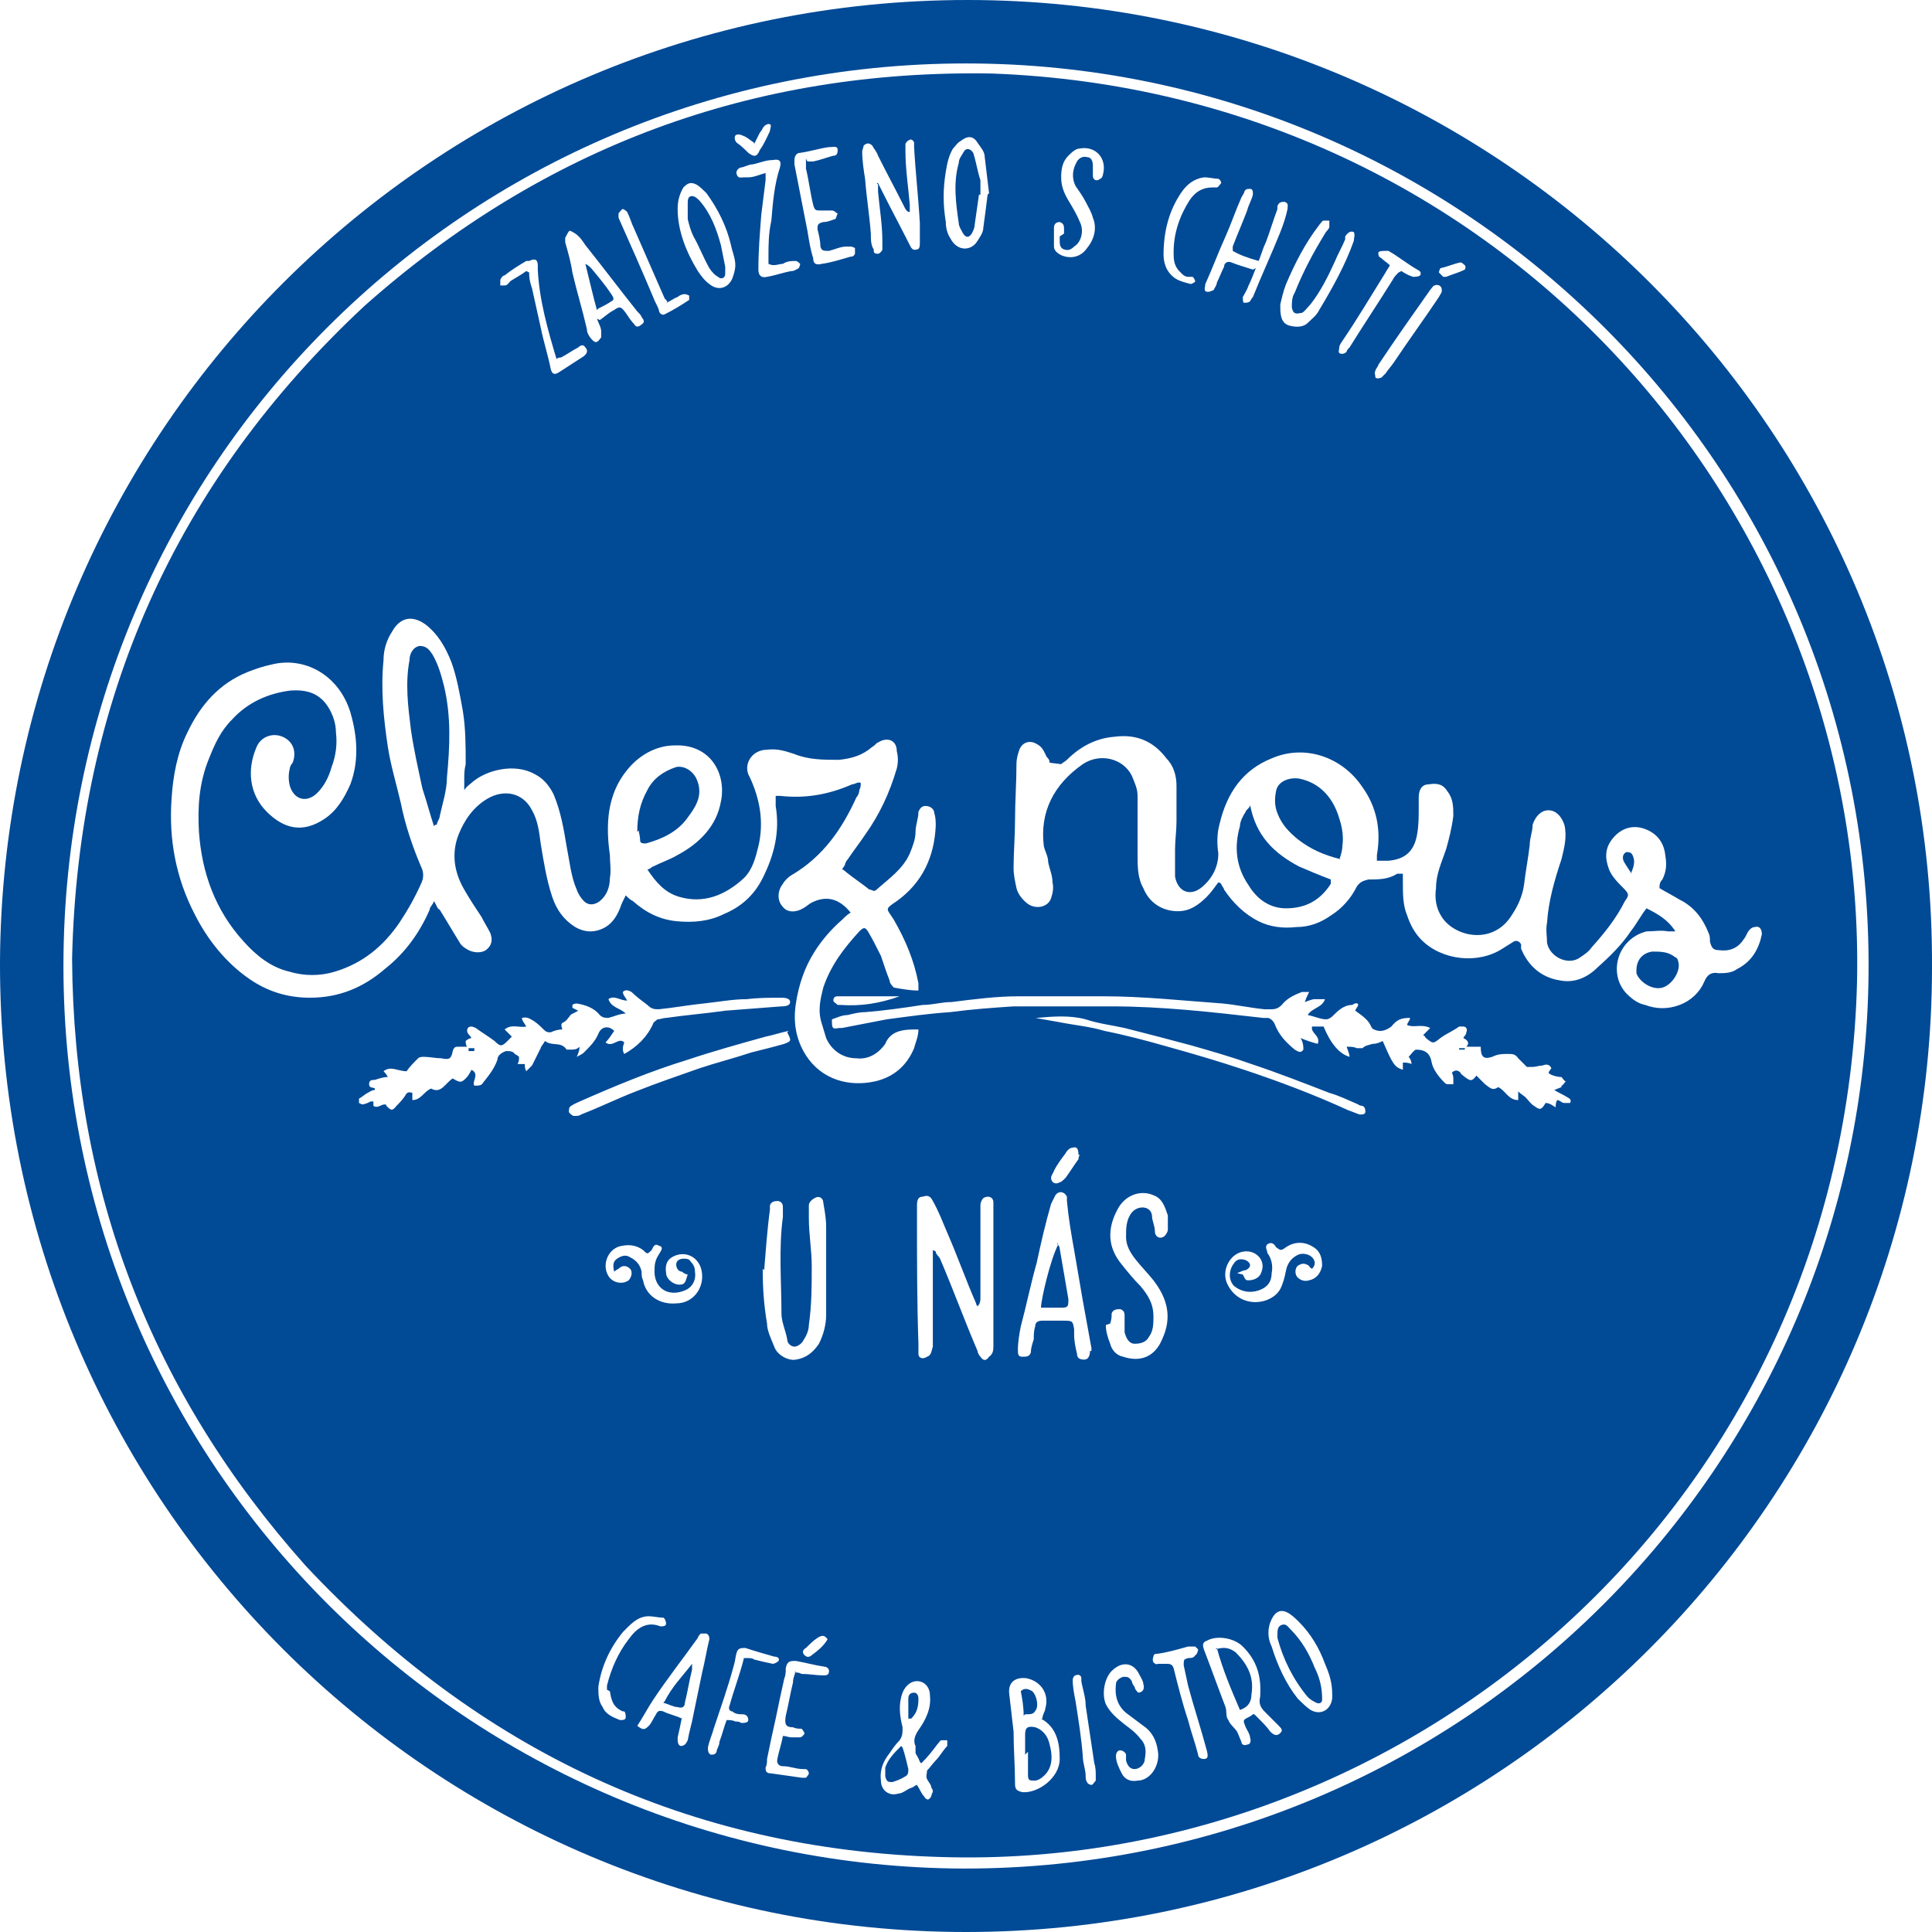 <?xml version="1.0" encoding="UTF-8"?>
<svg xmlns="http://www.w3.org/2000/svg" version="1.1" xmlns:serif="http://www.serif.com/" viewBox="0 0 134 134">
  <defs>
    <style>
      .cls-1 {
        fill: #004a96;
      }
    </style>
  </defs>
  <!-- Generator: Adobe Illustrator 28.6.0, SVG Export Plug-In . SVG Version: 1.2.0 Build 709)  -->
  <g>
    <g id="Vrstva_1">
      <g>
        <path class="cls-1" d="M134,67.1c0,36.8-29.9,66.9-67,66.9C30.1,134-.1,104.1,0,66.7.2,29.8,30.1,0,67.1,0c37,0,67.1,30.1,66.9,67.1ZM66.9,129.6c34.7,0,62.4-28,62.7-62.1.3-35-28-63.1-62.6-63.1-34.6,0-62.6,27.9-62.6,62.6,0,34.6,28,62.5,62.5,62.6Z"/>
        <path class="cls-1" d="M128.8,68.1c-.9,35.9-30.7,61.7-63.5,60.7-17.5-.5-32.1-7.4-44.1-20.2-10.7-12-16.1-26-16.2-42.1.4-17.9,7.2-33.1,20.3-45.3,12.4-11,26.9-16.4,43.5-16.1,35.4,1.3,60.7,30.6,60,63ZM58.6,60c0-.1.1-.3.2-.4.4-.6.8-1.1,1.2-1.7,1-1.4,1.7-2.9,2.2-4.6.1-.4.1-.8,0-1.2,0-.8-.7-1-1.3-.6-.1,0-.2.2-.4.3-.7.6-1.4.8-2.3.9-1.1,0-2.1,0-3.1-.4-.6-.2-1.2-.4-1.9-.3-1.1,0-1.7,1.1-1.2,1.9.7,1.5,1,3.1.6,4.8-.2.8-.4,1.6-1,2.2-1.3,1.2-2.8,1.8-4.5,1.3-1-.3-1.6-1-2.2-1.9.2,0,.3-.2.4-.2.6-.3,1.2-.5,1.7-.8,1.5-.8,2.7-2,3-3.7.4-1.9-.7-4-3.2-3.9-1.3,0-2.5.7-3.3,1.7-1.4,1.7-1.5,3.8-1.2,5.9,0,.5.1,1.1,0,1.6,0,.6-.2,1.2-.7,1.6-.4.3-.8.3-1.1,0-.2-.2-.4-.5-.5-.8-.4-.9-.5-2-.7-3-.2-1.2-.4-2.4-.9-3.6-.3-.6-.7-1.1-1.3-1.4-1.4-.8-3.4-.3-4.4.6-.1.1-.3.2-.5.5,0-.3,0-.5,0-.7,0-.4,0-.7.1-1.1,0-1.2,0-2.5-.2-3.7-.2-1.1-.4-2.3-.8-3.4-.4-1-.9-1.9-1.8-2.6-1-.7-1.8-.4-2.3.5-.4.6-.6,1.3-.6,2-.2,2,0,4,.3,6,.2,1.3.6,2.6.9,3.9.3,1.5.8,3,1.4,4.4.2.4.2.8,0,1.2-.4.9-.9,1.8-1.5,2.7-1.1,1.6-2.5,2.8-4.5,3.4-1,.3-2.1.3-3.1,0-1.3-.3-2.3-1.1-3.2-2.1-2-2.2-2.9-4.8-3.1-7.6-.1-1.7,0-3.4.7-5.1.4-1,.8-1.9,1.6-2.7,1.1-1.2,2.5-1.8,4-2,1.2-.1,2.1.2,2.7,1.2.3.5.5,1.1.5,1.7.1.8,0,1.6-.3,2.4-.2.7-.5,1.3-1,1.8-.7.7-1.6.5-1.9-.5-.1-.4-.1-.8,0-1.2,0-.1.1-.3.2-.4.3-.8,0-1.5-.7-1.8-.7-.3-1.5,0-1.8.7-.7,1.6-.5,3.3.7,4.5,1.2,1.2,2.5,1.5,4,.5.9-.6,1.4-1.5,1.8-2.4.6-1.6.5-3.3,0-5-.8-2.6-3.2-3.9-5.5-3.3-.5.1-1.1.3-1.6.5-2,.8-3.3,2.3-4.2,4.2-.7,1.4-1,3-1.1,4.6-.2,2.8.3,5.5,1.6,8,.9,1.8,2.2,3.4,3.8,4.5,1.3.9,2.7,1.3,4.2,1.3,2,0,3.7-.7,5.2-2,1.4-1.1,2.4-2.5,3.1-4.1,0-.2.2-.3.3-.6.2.3.2.5.4.6.5.8.9,1.5,1.4,2.3.1.2.4.4.6.5.4.2.9.2,1.2,0,.4-.3.5-.7.3-1.2-.2-.4-.4-.7-.6-1.1-.4-.6-.8-1.2-1.2-1.9-.7-1.2-.9-2.5-.4-3.8.4-1,1-1.9,2-2.5,1.2-.7,2.5-.4,3.1.8.4.7.5,1.5.6,2.3.2,1.2.4,2.5.8,3.7.3.9.8,1.6,1.6,2.1.7.4,1.4.4,2.1,0,.5-.3.8-.8,1-1.3.1-.3.2-.5.4-.9.2.2.3.3.5.4.9.8,1.9,1.3,3.1,1.4,1.1.1,2.2,0,3.2-.5,1.2-.5,2.1-1.3,2.7-2.5.8-1.6,1.2-3.2.9-5,0-.2,0-.5,0-.7.1,0,.2,0,.3,0,1.8.2,3.4-.1,5-.8.2,0,.4-.2.6-.1,0,.2,0,.3-.1.5,0,.2-.1.4-.2.5-1,2.2-2.3,4.1-4.5,5.4-.2.1-.5.4-.6.6-.4.5-.4,1.2,0,1.6.3.4.9.4,1.4.1.2-.1.4-.3.6-.4,1-.5,1.9-.3,2.7.7-.2.1-.4.3-.6.5-.7.6-1.4,1.4-1.9,2.2-.7,1.1-1.1,2.3-1.3,3.6-.2,1.3,0,2.5.7,3.6,1.1,1.7,3,2.2,4.8,1.8,1.3-.3,2.2-1.1,2.7-2.3.1-.4.3-.8.3-1.3-.9,0-1.9,0-2.3,1,0,0,0,0,0,0-.5.7-1.2,1.1-2,1-.9,0-1.7-.5-2.1-1.4-.1-.3-.2-.7-.3-1-.3-.9-.1-1.7.1-2.5.5-1.5,1.4-2.7,2.5-3.9.3-.3.4-.3.6,0,.3.5.6,1.1.9,1.7.2.6.4,1.2.6,1.7,0,.2.2.4.3.5.6.1,1.1.2,1.7.2,0-.2,0-.4,0-.5-.3-1.6-.9-3-1.7-4.4-.5-.8-.7-.7.2-1.3,1.8-1.3,2.6-3.1,2.7-5.2,0-.3,0-.6-.1-.9,0-.3-.3-.5-.6-.5-.3,0-.4.2-.5.4,0,.5-.2.9-.2,1.4,0,.5-.2,1-.4,1.5-.5,1.1-1.4,1.7-2.3,2.5-.2.2-.3,0-.5,0-.5-.4-1.1-.8-1.6-1.2,0,0-.2-.2-.3-.2ZM72.8,52.9c0-.2-.1-.3-.2-.4-.2-.4-.3-.7-.7-.9-.5-.3-1-.1-1.2.4-.1.3-.2.6-.2,1,0,1.3-.1,2.6-.1,3.9,0,1.1-.1,2.2-.1,3.3,0,.5.1.9.2,1.4.1.4.4.8.8,1.1.6.4,1.4.2,1.6-.4.1-.3.2-.7.1-1.1,0-.5-.2-.9-.3-1.4,0-.4-.2-.7-.3-1.1-.3-2.4.7-4.3,2.7-5.7,1.2-.8,2.8-.4,3.4.8.2.5.4.9.4,1.4,0,.8,0,1.6,0,2.4,0,.6,0,1.1,0,1.7,0,.8,0,1.6.4,2.3.4,1,1.3,1.6,2.4,1.6.8,0,1.4-.4,2-1,.3-.3.5-.6.8-1,0,0,.1,0,.2.1,0,.1.2.3.2.4.6.9,1.4,1.7,2.4,2.2.8.4,1.7.5,2.6.4.9,0,1.7-.3,2.4-.8.8-.5,1.4-1.2,1.8-2,.2-.3.4-.4.8-.5.7,0,1.4,0,2-.4,0,0,.2,0,.4,0,0,.2,0,.4,0,.6,0,.8,0,1.6.3,2.3.2.6.5,1.2,1,1.7,1.4,1.4,3.9,1.7,5.6.6.3-.2.5-.3.8-.5.2-.1.4,0,.5.2,0,0,0,.2,0,.3.5,1.2,1.4,2,2.7,2.2,1,.2,1.9-.2,2.6-.9.9-.8,1.7-1.6,2.3-2.5.4-.5.7-1.1,1.1-1.6.8.4,1.5.8,2,1.6-.2,0-.4,0-.5,0-.5-.1-1,0-1.5,0-2,.5-2.7,2.9-1.4,4.3.4.4.8.7,1.3.8.8.3,1.6.3,2.4,0,.8-.3,1.4-.9,1.7-1.6.2-.5.5-.7,1-.6.4,0,.9,0,1.3-.3,1-.5,1.5-1.4,1.7-2.4,0-.4-.2-.6-.5-.5-.2,0-.4.2-.5.4-.1.2-.2.4-.3.5-.4.6-1,.8-1.7.7-.4,0-.5-.2-.6-.6,0-.2,0-.4-.1-.6-.4-1-1-1.8-2-2.3-.5-.3-.9-.5-1.4-.8,0-.2,0-.4.2-.6.3-.6.3-1.1.2-1.7-.1-.9-.6-1.5-1.4-1.8-.8-.3-1.6-.1-2.2.6-.6.7-.6,1.4-.3,2.2.2.5.6.9,1,1.3.4.4.4.5.1.9-.6,1.2-1.4,2.2-2.3,3.2-.2.3-.5.5-.8.7-.8.6-2.1,0-2.3-1,0-.5-.1-.9,0-1.4.1-1.5.5-2.9,1-4.4.2-.8.4-1.6.2-2.4-.2-.6-.6-1-1.1-1-.5,0-.9.4-1.1,1,0,0,0,0,0,0,0,.5-.2.9-.2,1.4-.1.9-.3,1.9-.4,2.8-.1.7-.4,1.4-.8,2-1.3,2.2-4,1.6-4.9.2-.4-.6-.5-1.3-.4-2,0-1,.4-1.8.7-2.7.2-.7.4-1.5.5-2.3,0-.6,0-1.2-.4-1.7-.3-.5-.7-.6-1.3-.5-.5,0-.7.4-.7.9,0,.2,0,.5,0,.7,0,.6,0,1.2-.1,1.8-.2,1.3-.9,1.8-2,1.9-.3,0-.6,0-.8,0,0-.1,0-.2,0-.2,0,0,0-.2,0-.2.3-1.7,0-3.3-1-4.7-1.4-2.1-4-3-6.3-2-2,.8-3.1,2.4-3.6,4.5-.2.7-.2,1.4-.1,2.1,0,.9-.4,1.7-1.1,2.3-.8.7-1.7.4-1.9-.7,0-.6,0-1.3,0-1.9,0-.6.1-1.3.1-1.9,0-.8,0-1.7,0-2.5,0-.7-.2-1.4-.7-1.9-.9-1.2-2.1-1.7-3.6-1.5-1.3.1-2.4.7-3.3,1.6-.1.1-.3.2-.4.3ZM108.3,75.4c0,0,0,0,0-.1.1,0,.2-.2.3-.3-.1,0-.2-.2-.3-.3-.3,0-.6-.1-.8-.2,0,0,0,0-.1-.1,0,0,.1-.2.2-.3-.1-.3-.4-.3-.6-.2-.2,0-.5.1-.7.1-.1,0-.3,0-.4,0-.2-.2-.4-.4-.6-.6-.2-.3-.4-.3-.7-.3-.4,0-.7,0-1.1.2-.6.2-.8,0-.8-.7h-1c.3-.3,0-.5-.2-.6,0-.1.2-.2.2-.4.1-.2,0-.4-.2-.4,0,0-.2,0-.3,0-.4.3-.9.5-1.3.8-.5.4-.5.4-1,0,0,0-.1-.2-.2-.2.2-.2.3-.3.5-.5-.6-.3-1.1,0-1.6-.2,0-.2.2-.3.2-.5-.6,0-.9.1-1.3.6-.4.3-.8.4-1.2.2,0,0-.1,0-.2-.2-.2-.5-.7-.8-1.1-1.1,0-.1.2-.3.2-.4,0-.2-.3-.1-.4,0-.6,0-1,.4-1.4.8-.1.1-.3.2-.4.2-.4,0-.8-.2-1.3-.3.3-.5,1-.5,1.2-1.1-.3,0-.5,0-.7,0-.2,0-.4.1-.7.2.1-.3.2-.5.3-.7-.2,0-.4,0-.5,0-.5.2-1,.4-1.4.9-.2.2-.4.3-.7.3-.2,0-.3,0-.5,0-1-.1-1.9-.3-2.9-.4-2.8-.2-5.5-.5-8.3-.5-1.9,0-3.8,0-5.8,0-1.6,0-3.1.2-4.7.4-.7,0-1.3.2-2,.2-1.3.2-2.7.4-4,.5-.4,0-.8.1-1.2.2-.4,0-.8.2-1.1.3,0,.6,0,.7.5.6,0,0,.1,0,.2,0,1-.2,2.1-.4,3.1-.6,1.5-.2,2.9-.4,4.4-.5,1.5-.2,2.9-.3,4.4-.4,2.3,0,4.5,0,6.8,0,3.5,0,7,.4,10.5.8.1,0,.2,0,.3,0,.2,0,.4.2.5.4.3.8.8,1.3,1.4,1.8.2.1.4.3.6,0,0-.2,0-.5-.2-.8.5.2.8.3,1.2.4.2-.6-.5-.7-.4-1.2.3,0,.6,0,.8,0,.5,1.2,1.1,1.9,1.8,2.1,0-.2-.1-.4-.2-.7.3,0,.5,0,.7.1.1,0,.3,0,.4,0,.2-.2.4-.2.7-.3.3,0,.5-.1.7-.2.7,1.6.8,1.8,1.4,2,0-.2,0-.3,0-.5.2,0,.4,0,.6.1,0-.2-.1-.4-.2-.5.2-.2.3-.4.5-.5.7,0,1,.3,1.1.9.1.5.5,1,.9,1.4,0,0,.1.1.2.1.1,0,.3,0,.4,0,0,0,0-.2,0-.3,0-.2,0-.3-.1-.5.2-.2.4-.2.6,0,0,.1.2.2.3.3.4.3.5.3.8-.1.2.2.4.4.6.6.3.2.5.5.9.2.5.2.7.9,1.4.9,0-.2,0-.3,0-.6.2.2.4.3.5.4.2.2.4.5.6.6.4.3.5.3.8-.2,0,0,0,0,0,0,.3,0,.5.2.7.3,0-.2,0-.3.1-.5.2,0,.3.2.5.2.1,0,.3,0,.4,0,.1-.2,0-.3-.2-.4-.3-.2-.6-.3-.9-.5ZM36.4,74.4c.2-.2.4-.4.5-.5.2-.4.4-.8.6-1.2,0-.1.2-.3.3-.5.5.4,1.1,0,1.5.6,0,0,.2,0,.3,0,.2,0,.4,0,.6-.2,0,.2-.1.5-.2.7,0,0,0,0,0,0,.2-.1.4-.2.5-.3.4-.4.8-.8,1-1.3.2-.5.7-.6,1.1-.2-.2.3-.4.6-.6.8.5.4.9-.4,1.3,0q-.2.5,0,.8c.9-.5,1.6-1.2,2-2.1,0-.1.2-.2.3-.3.2,0,.4-.1.6-.1,1.4-.2,2.7-.3,4.1-.5,1.3-.1,2.6-.2,3.9-.3.4,0,.6-.1.6-.3,0-.2-.2-.3-.6-.3-.8,0-1.6,0-2.4.1-1,0-2,.2-3,.3-1,.1-2.1.3-3.1.4-.3,0-.5,0-.8-.3-.4-.3-.8-.6-1.1-.9-.2-.1-.4-.2-.6,0,0,.2.2.4.3.6-.5,0-.9-.4-1.3-.1.2.6.8.6,1.2,1-.4,0-.8.2-1.2.3-.2,0-.4,0-.6-.2-.4-.5-1-.7-1.6-.8,0,0-.2,0-.3.1v.2c0,0,.2.1.4.2-.3.2-.5.2-.6.4-.1.1-.2.3-.4.4-.3.1-.1.4-.1.5-.3,0-.6.1-.8.2-.2,0-.3,0-.5-.2-.2-.2-.4-.4-.7-.6-.2-.1-.4-.3-.8-.2,0,.2.2.4.3.6-.5.1-1-.2-1.5.2.2.2.3.3.5.5,0,0-.2.2-.3.3-.4.4-.5.4-.9,0-.4-.3-.9-.6-1.3-.9,0,0-.2-.1-.3-.1-.2,0-.3.1-.3.3,0,.2.2.3.3.5-.1,0-.3.1-.4.2,0,.1,0,.3.1.4-.2,0-.4,0-.6,0-.2,0-.3,0-.4.3-.1.6-.3.6-.8.5-.4,0-.8-.1-1.2-.1-.1,0-.3,0-.4.1-.3.3-.6.6-.8.9-.6,0-1.1-.4-1.6,0,.1.1.2.2.3.4-.3,0-.6.1-.9.2-.2,0-.4,0-.4.3,0,.3.3.2.4.3,0,0,0,0,0,.1-.2,0-.3.1-.5.2-.2.1-.4.3-.6.4,0,0,0,.2,0,.3,0,0,.2.1.2.1.2,0,.4-.1.6-.2,0,0,.1,0,.2,0,0,.1,0,.2,0,.3.3.2.5-.1.8-.1,0,0,.1,0,.1.1.3.3.4.4.7,0,.2-.2.4-.4.6-.7.1-.2.2-.3.5-.2,0,.2,0,.3,0,.5.6,0,.8-.6,1.3-.8.7.4,1-.4,1.5-.7.5.3.6.3.9,0,.2-.2.3-.4.4-.6.6.3,0,.8.2,1.1.3,0,.5,0,.6-.2.4-.5.8-1,1-1.6,0-.3.3-.5.6-.6.2,0,.5,0,.6.2,0,0,.2.1.3.2,0,.2,0,.3-.1.5h.5c0,.2,0,.3.1.5ZM64.9,86.8s0,0,0,0c0,.2.2.3.3.5.9,2.1,1.7,4.3,2.6,6.4,0,.1.1.3.2.4.2.3.4.3.6,0,.3-.2.3-.5.3-.8,0-3.1,0-6.3,0-9.4,0-.2,0-.3,0-.5,0-.4-.4-.5-.7-.3-.1.1-.2.3-.2.5,0,.2,0,.5,0,.7,0,1.9,0,3.8,0,5.7,0,.2,0,.4-.2.6,0,0-.1-.1-.1-.2-.7-1.6-1.3-3.3-2-4.9-.3-.7-.6-1.5-1-2.2-.2-.4-.4-.4-.7-.3-.3,0-.4.2-.4.6,0,.3,0,.7,0,1,0,2.9,0,5.7.1,8.6,0,.2,0,.5,0,.7,0,.3.3.4.6.2.3-.1.3-.4.4-.7,0-.6,0-1.1,0-1.7,0-1.7,0-3.3,0-5ZM75.7,93.7s0-.1,0-.2c-.2-1.1-.4-2.2-.6-3.3-.2-1.2-.4-2.3-.6-3.5-.2-1.1-.4-2.3-.5-3.4,0,0,0-.2,0-.3-.2-.4-.6-.4-.8-.1-.1.2-.2.4-.3.6-.4,1.4-.7,2.7-1,4.1-.4,1.4-.7,2.9-1.1,4.4-.1.5-.2,1.1-.2,1.6,0,.3,0,.5.3.5.3,0,.5,0,.6-.3,0-.3.1-.6.2-.9,0-.3,0-.6.1-.9,0-.3.2-.4.5-.4.5,0,.9,0,1.4,0,.7,0,.7,0,.8.6,0,.1,0,.3,0,.4,0,.4.1.9.2,1.3,0,.3.2.4.5.4.3,0,.4-.3.4-.6ZM52.9,88c0,1.5.1,2.6.3,3.8,0,.5.3,1.1.5,1.6.2.6,1,1,1.5.9.7-.1,1.2-.5,1.6-1.1.3-.6.5-1.3.5-2,0-2,0-4,0-6.1,0-.6-.1-1.1-.2-1.7,0-.3-.3-.5-.6-.3-.2.1-.4.3-.4.5,0,.3,0,.6,0,.9,0,1.1.2,2.2.2,3.3,0,1.4,0,2.7-.2,4.1,0,.4-.2.8-.4,1.1-.1.2-.4.4-.6.4-.2,0-.5-.2-.5-.5-.1-.6-.4-1.2-.4-1.8,0-2.2-.2-4.5.1-6.7,0-.2,0-.4,0-.6,0-.2,0-.4-.3-.5-.2,0-.5,0-.6.3,0,0,0,.2,0,.3-.2,1.5-.3,3-.4,4.2ZM76.7,91.9c0,.4.1.8.3,1.3.1.4.4.8.9.9,1.2.4,2.2,0,2.7-1.2.7-1.5.4-2.8-.6-4.1-.4-.5-.8-.9-1.2-1.4-.4-.5-.7-1-.7-1.6,0-.6,0-1.2.4-1.7.4-.5,1.3-.5,1.4.2,0,.4.2.7.2,1.1,0,.4.4.6.7.3.1-.1.2-.3.2-.4,0-.3,0-.7,0-1-.2-.6-.4-1.2-1-1.4-.9-.4-2,0-2.5,1-.7,1.3-.7,2.6.3,3.8.4.5.8,1,1.3,1.5.5.6.9,1.2.9,2.1,0,.5,0,1-.3,1.4-.2.4-.6.5-1,.5-.4,0-.6-.4-.7-.8,0-.4,0-.7,0-1.1,0-.2,0-.4-.3-.5-.2,0-.5,0-.6.3,0,.2,0,.4-.1.7ZM71.8,70.6s0,0,0,0c.6.1,1.1.2,1.7.3,1,.2,2.1.3,3.1.6,1.5.3,3,.7,4.4,1.1,1.8.5,3.5,1,5.3,1.6,2.4.8,4.8,1.7,7.2,2.8.3.1.5.2.8.3.2,0,.4,0,.4-.2,0-.1,0-.3-.2-.4,0,0-.2,0-.3-.1-.7-.3-1.3-.6-2-.8-1.8-.7-3.6-1.4-5.4-2-1.4-.5-2.8-.9-4.2-1.3-1.5-.4-3-.8-4.6-1.2-.9-.2-1.8-.3-2.7-.6-1.1-.3-2.3-.2-3.4-.1-.1,0-.2,0-.3,0ZM60.8,12.7h.1c.1.2.2.4.3.6.6,1.2,1.3,2.5,1.9,3.7.1.2.2.4.5.3.2,0,.2-.3.2-.5,0-.4,0-.8,0-1.3-.1-1.8-.3-3.5-.4-5.3,0-.1,0-.3,0-.3,0-.1-.2-.3-.3-.2-.1,0-.3.2-.3.3,0,.2,0,.3,0,.5,0,1.2.2,2.5.3,3.7,0,.2,0,.3,0,.5-.2,0-.2-.1-.3-.2-.6-1.2-1.3-2.5-1.9-3.7-.1-.3-.3-.5-.4-.7-.2-.2-.4-.2-.6,0,0,.1-.1.3-.1.4,0,.6.1,1.3.2,1.9.1,1.3.3,2.5.4,3.8,0,.4,0,.8.2,1.1,0,.2,0,.3.3.3.1,0,.3-.2.3-.3,0-.2,0-.4,0-.6,0-1.1-.2-2.3-.3-3.4,0-.2,0-.4,0-.5ZM63.8,122.2c-.1-.3-.2-.4-.3-.6,0-.2,0-.4,0-.5-.2-.4,0-.8.2-1.1.5-.7.9-1.5.8-2.4,0-.6-.4-1-.9-1-.4,0-.8.3-1,.8-.3.8-.2,1.6,0,2.4,0,.4,0,.6-.2.9-.3.3-.5.6-.7.9-.4.5-.7,1.1-.6,1.9,0,.7.6,1.1,1.2.9.3,0,.6-.3.9-.4.1,0,.3-.2.4-.2.2.3.3.6.5.8.1.2.3.3.4.1.1,0,.1-.3.2-.4,0-.1,0-.2-.1-.3,0-.2-.2-.4-.3-.6-.1-.2,0-.4,0-.6.2-.2.4-.5.6-.7.3-.3.5-.7.8-1,0,0,0-.3,0-.4,0,0-.3,0-.4,0-.1,0-.2.2-.3.3-.3.4-.6.8-1.1,1.3ZM72.3,119.2c0-.3.2-.5.2-.7.3-1-.3-1.9-1.3-2.1-.8-.1-1.3.3-1.2,1.1.1.9.2,1.7.3,2.6,0,1.2.1,2.4.1,3.6,0,.4.1.5.5.6,1.1.1,2.6-1,2.6-2.3,0-1.1-.2-2.2-1.3-2.8ZM87,118.9c.1.1.2.2.3.3.3.3.6.6.8.9.3.3.5.3.7.1.2-.2.1-.3-.2-.6-.3-.3-.6-.6-.9-.9-.3-.3-.4-.6-.3-1,.1-1.4-.2-2.5-1.2-3.5-.6-.6-1.8-.8-2.5-.4-.3.1-.3.3-.2.6.5,1.3,1,2.7,1.5,4,.1.3,0,.7.2.9.1.3.4.5.6.8.1.2.2.5.3.7,0,.2.2.3.4.2.2,0,.3-.2.2-.5,0-.2-.2-.5-.3-.7-.2-.5-.2-.5.2-.7,0,0,.2-.1.3-.2ZM87.1,18.6c-.2.5-.3.8-.5,1.2-.1.3-.3.6-.4.8,0,.2,0,.4.1.4.1,0,.3,0,.4-.1,0,0,.1-.2.2-.3.6-1.5,1.3-3,1.9-4.5.2-.5.4-1.1.5-1.6,0-.2.1-.4-.2-.5-.2,0-.4,0-.5.3,0,0,0,.1,0,.2-.3.8-.5,1.5-.8,2.3-.2.4-.3.8-.5,1.3-.7-.2-1.3-.4-1.8-.7,0-.1,0-.2,0-.3.3-.8.7-1.7,1-2.5.1-.4.3-.7.4-1.1,0-.2,0-.4-.2-.4-.2,0-.3,0-.4.2,0,.1-.1.2-.2.4-.4.9-.7,1.8-1.1,2.7-.5,1.1-.9,2.2-1.4,3.3,0,.2-.1.3,0,.5.2.1.4,0,.6-.1,0-.1.2-.3.2-.5.2-.4.3-.7.5-1.1,0-.3.3-.4.5-.3.5.2.9.3,1.5.5ZM54.7,71.5c-.5.1-1.1.3-1.6.4-1.8.5-3.6,1-5.4,1.6-2.6.8-5,1.8-7.5,2.9-.2.1-.5.2-.7.4,0,0-.1.3,0,.4,0,0,.2.2.3.2.2,0,.4,0,.5-.1,1.3-.5,2.5-1.1,3.8-1.6,1.5-.6,3-1.1,4.4-1.6,1.2-.4,2.4-.7,3.6-1.1.8-.2,1.6-.4,2.3-.6.5-.2.5-.2.2-.8ZM41.6,22.2c.3-.2.6-.5,1-.7.4-.3.5-.2.8.2.2.3.4.6.6.8.1.2.3.2.5,0,.2-.1.2-.3,0-.5,0-.1-.2-.3-.3-.4-1.2-1.5-2.4-3.1-3.6-4.6-.2-.3-.4-.6-.7-.8,0,0-.3-.2-.4-.2-.1.1-.2.3-.3.5,0,0,0,.2,0,.3.2.7.4,1.4.5,2.1.3,1.3.7,2.6,1,3.9,0,.3.2.6.4.8,0,0,.2.2.3.1.1,0,.2-.2.3-.3,0-.1,0-.3,0-.4,0-.3-.2-.6-.3-.9ZM47.3,119.1c-.1.5-.2,1-.3,1.4,0,.3,0,.5.2.6.3,0,.4-.2.5-.4.1-.6.3-1.2.4-1.8.2-1,.4-1.9.6-2.9.2-.8.3-1.5.5-2.3,0-.1,0-.3-.2-.4-.1,0-.3,0-.4,0,0,0-.2.2-.2.3-1,1.4-2.1,2.8-3.1,4.3-.4.6-.7,1.2-1.1,1.8.4.3.5.3.8,0,.2-.2.3-.5.5-.8.1-.2.2-.3.5-.2.4.2.9.3,1.3.5ZM88.8,21.4c0,.7.2,1.1.7,1.2.4.1.9.1,1.2-.2.3-.3.6-.5.8-.9.9-1.5,1.8-3.1,2.4-4.8,0-.2.1-.4,0-.6-.2-.1-.4,0-.6.3,0,0,0,.1,0,.2-.2.5-.5,1-.7,1.5-.5,1.1-1,2.1-1.7,3-.2.2-.4.5-.6.6-.1,0-.4.1-.5,0-.1,0-.2-.3-.2-.4,0-.3,0-.7.2-1,.6-1.5,1.3-2.8,2.1-4.1.1-.2.3-.3.3-.5,0-.1,0-.3,0-.4,0,0-.3,0-.4,0-.1,0-.2.2-.3.3-1,1.3-1.7,2.7-2.3,4.1-.2.5-.3,1-.4,1.4ZM86.2,88.4c.2.4.2.4.4.4.4,0,.8-.2.9-.6.3-.8-.4-1.5-1.2-1.4-1,.1-1.7,1.4-1.1,2.4.9,1.6,3,1.3,3.6.2.2-.4.3-.8.4-1.3.1-.5.4-.9.9-1.1.3-.1.7,0,.9.2.2.2.3.5,0,.8,0,0-.2-.1-.2-.2-.3-.2-.5-.2-.8,0-.2.2-.2.6,0,.8.2.2.5.3.8.2.5-.1.8-.5.9-1,0-.5-.1-1-.6-1.3-.6-.4-1.3-.4-1.9,0-.4.3-.4.2-.7,0-.1-.2-.3-.4-.6-.2-.2.2,0,.4,0,.6.3.4.4.9.3,1.4,0,.6-.3,1-.9,1.2-.6.2-1.2.1-1.7-.3-.4-.4-.4-1.1,0-1.6.2-.3.5-.3.8-.2.4.2.4.5,0,.7-.2,0-.3.1-.6.2ZM47.7,88.4c-.1,0-.3-.1-.4-.2-.2,0-.4-.2-.4-.5,0-.3.3-.4.5-.4.2,0,.4,0,.5.2.2.2.3.4.3.7.1.6-.2,1.1-.7,1.3-1.2.5-2.2-.2-2.1-1.5,0-.4.1-.7.3-1,.1-.2.4-.5,0-.6-.3-.2-.4.1-.5.3-.3.3-.3.3-.6,0-.4-.3-.9-.4-1.4-.3-1,.1-1.5,1.3-1,2.1.3.5,1,.6,1.4.3.2-.2.3-.6.1-.8-.2-.2-.5-.3-.8,0,0,0-.2.1-.3.2-.1-.4-.1-.7.2-.9.3-.2.6-.3.9-.1.4.2.7.5.8,1,0,.2,0,.4.1.6.2,1.1,1.2,1.7,2.3,1.6,1.3,0,2.1-1.3,1.7-2.5-.3-.8-1.1-1.1-1.8-.8-.5.2-.7.6-.6,1.2,0,.4.5.8.9.8.2,0,.4,0,.5-.4ZM68.6,13.4c-.1-.8-.2-1.7-.3-2.5,0-.4-.3-.7-.5-1-.3-.5-.7-.5-1.2-.1-.2.1-.3.3-.5.5-.3.5-.4,1-.5,1.6-.2,1.2-.2,2.3,0,3.5,0,.4.1.8.3,1.1.5,1,1.5.9,1.9.2.2-.3.4-.6.4-.9.1-.7.2-1.5.3-2.3ZM51,18.4c0-.5-.2-.9-.3-1.4-.3-1.3-.9-2.5-1.7-3.6-.2-.2-.5-.5-.7-.6-.4-.2-.6-.1-.9.2-.3.5-.4,1-.4,1.5,0,1.5.6,3,1.4,4.3.2.3.5.7.8.9.6.5,1.3.3,1.6-.4.1-.3.2-.6.2-.9ZM92.4,117.5c0-.8-.2-1.4-.5-2.1-.4-1.1-1-2.1-1.8-2.9-.2-.2-.4-.4-.7-.6-.5-.3-.9-.2-1.2.4-.3.6-.3,1.3,0,1.9.4,1.3,1,2.6,1.8,3.6.3.3.6.6.9.8.7.4,1.4,0,1.5-.8,0-.2,0-.4,0-.5ZM73.8,16.2c0-.2,0-.2,0-.3,0-.2,0-.4-.3-.5-.2,0-.4.1-.4.4,0,.4,0,.8,0,1.3,0,.3.3.5.5.6.7.3,1.4.1,1.8-.5.5-.6.7-1.4.4-2.1-.1-.4-.3-.7-.5-1.1-.2-.4-.5-.8-.7-1.1-.3-.6-.2-1.2.1-1.7.1-.2.4-.4.7-.3.3,0,.4.3.4.6,0,.2,0,.5,0,.7,0,.3.3.4.5.2.1,0,.2-.2.2-.3.3-1.1-.5-2-1.6-1.8-.3,0-.6.3-.8.5-.4.4-.5.9-.5,1.5,0,.6.2,1.1.5,1.6.3.5.6,1,.8,1.5.3.6.1,1.4-.4,1.7-.2.2-.4.3-.7.2-.3-.1-.3-.4-.3-.6,0-.1,0-.2,0-.3ZM78.9,117.4c.4,0,.5-.3.4-.6,0-.2-.2-.5-.3-.7-.4-.8-1.2-.9-1.9-.2-.5.5-.7,1.6-.4,2.3.3.6.8,1,1.3,1.4.4.3.8.6,1.1,1,.4.4.4.9.3,1.4,0,.4-.4.7-.7.7-.3,0-.5-.2-.6-.6,0-.1,0-.3,0-.4,0-.1-.2-.3-.4-.3-.2,0-.3.2-.3.4,0,.4.2.8.4,1.2.2.4.6.6,1.1.5.9,0,1.6-1.1,1.4-2.1-.1-.7-.4-1.3-1-1.7-.4-.3-.8-.6-1.2-.9-.6-.5-.8-1.2-.7-2,0-.2.2-.4.5-.5.3,0,.4,0,.6.3,0,.1.1.3.2.4,0,.2.2.3.3.5ZM56,11.2c.2,0,.3,0,.4,0,.5-.1,1-.3,1.4-.4.2,0,.3-.1.3-.4,0-.3-.3-.2-.5-.2,0,0,0,0-.1,0-.7.1-1.3.3-2,.4-.3,0-.4.3-.4.5,0,0,0,.2,0,.3.3,1.5.6,3.1.9,4.6.1.6.2,1.3.4,1.9,0,.4.2.5.6.4.7-.1,1.3-.3,2-.5.1,0,.2,0,.3-.2,0-.1,0-.3,0-.4,0,0-.2-.1-.3-.1-.1,0-.2,0-.3,0-.4,0-.8.2-1.2.3-.4,0-.5,0-.6-.3,0-.4-.1-.8-.2-1.2,0-.3,0-.4.4-.5.3,0,.5-.1.8-.2.1,0,.1-.2.2-.4-.1,0-.2-.2-.4-.2-.3,0-.5,0-.8,0-.3,0-.4,0-.5-.4-.2-.8-.3-1.7-.5-2.5,0-.2,0-.4,0-.7ZM55.1,116c.2,0,.3,0,.5.1.5,0,1,.1,1.5.1.2,0,.4,0,.4-.3,0-.2-.2-.3-.3-.3-.7-.1-1.4-.3-2-.4-.4,0-.6,0-.7.5,0,.2,0,.5-.1.7-.2.9-.4,1.8-.6,2.8-.2.9-.4,1.8-.6,2.8,0,.2,0,.4-.1.6,0,.2,0,.4.4.4.7.1,1.4.2,2.1.3.1,0,.2,0,.3,0,0,0,.2-.2.2-.3,0,0,0-.2-.2-.3,0,0-.1,0-.2,0-.5,0-.9-.2-1.4-.2-.2,0-.4-.1-.4-.4.1-.6.3-1.1.4-1.7.2,0,.4.1.6.1.2,0,.4,0,.6,0,.1,0,.3-.2.3-.3,0,0-.1-.2-.2-.3-.2,0-.4,0-.6-.1-.5,0-.6-.2-.5-.8.2-.8.3-1.5.5-2.3,0-.3.1-.5.2-.8ZM36.7,18.9c0,.5.1.8.2,1.1.2.9.4,1.8.6,2.7.2,1,.5,1.9.7,2.9.1.4.3.4.6.2.6-.4,1.1-.7,1.7-1.1,0,0,0,0,.1-.1.1-.1.2-.3,0-.5-.1-.2-.3-.2-.5,0-.4.2-.8.5-1.2.7-.1,0-.2,0-.3.1,0,0,0,0,0,0-.6-2-1.2-4.1-1.3-6.2,0-.1,0-.2,0-.3,0-.4-.2-.5-.6-.3,0,0-.1,0-.2,0-.5.3-1,.6-1.5,1-.1,0-.2.1-.3.3,0,.1,0,.3,0,.4,0,0,.2,0,.3,0,.2,0,.3-.2.4-.3.3-.2.7-.4,1.1-.7ZM53.1,11.9c0,.2,0,.4,0,.6-.1.8-.2,1.6-.3,2.4-.1,1.3-.2,2.5-.2,3.8,0,.4.2.6.6.5.6-.1,1.1-.3,1.7-.4.2,0,.3-.1.5-.2,0,0,.1-.2.1-.3,0,0-.2-.2-.3-.2-.3,0-.6,0-.9.2-.3,0-.6.2-1,0,0-.2,0-.3,0-.5,0-.8,0-1.6.2-2.5.1-1.2.2-2.5.6-3.7.1-.4,0-.6-.5-.5-.5,0-.9.2-1.4.3-.2,0-.4.1-.7.2-.3,0-.5.3-.4.5.1.3.3.2.5.2,0,0,.2,0,.3,0,.4,0,.8-.2,1.2-.3ZM51.8,115c.2,0,.4,0,.5.1.4.1.8.2,1.3.3.1,0,.3-.1.4-.2.1-.2-.1-.3-.3-.3-.7-.2-1.4-.4-2-.6-.3,0-.5,0-.6.3-.1.3-.1.6-.2.9-.4,1.5-.9,2.9-1.4,4.4-.1.4-.3.8-.4,1.3,0,.2,0,.4.2.5.2,0,.3,0,.4-.2,0-.2.2-.4.2-.7.2-.5.3-1,.5-1.5.2,0,.4,0,.6.1.1,0,.3,0,.4.1.2,0,.5,0,.5-.2,0-.3-.2-.4-.4-.4-.2,0-.5,0-.7-.2-.2,0-.3-.2-.2-.4.3-1.1.7-2.1,1-3.3ZM82.7,114.2c-.2,0-.2,0-.3,0-.7.2-1.4.4-2.1.5-.1,0-.3,0-.3.2,0,0-.1.2,0,.4,0,0,.2.2.3.1.2,0,.4,0,.6,0,.2,0,.4,0,.5.3.3,1.2.6,2.4,1,3.6.2.8.5,1.6.7,2.4,0,.2.2.3.4.3.3,0,.3-.2.2-.6-.4-1.5-.9-3-1.3-4.5-.1-.5-.2-.9-.3-1.4,0-.4,0-.4.3-.5.2,0,.4,0,.5-.2.1,0,.2-.3.2-.4,0,0-.2-.2-.2-.2ZM97.2,18.8c.3.2.5.3.8.4.1,0,.4,0,.5-.1.1-.2,0-.3-.2-.4-.7-.4-1.3-.9-2-1.3,0,0-.1,0-.2,0-.2,0-.4,0-.5.1,0,.2,0,.3.2.4.2.2.4.3.6.5-.1.2-.2.3-.3.5-1,1.6-2,3.3-3.1,4.9,0,0-.1.2-.1.2,0,.2-.1.4,0,.5.2.1.4,0,.5-.1,0-.1.1-.2.2-.3,1-1.6,2-3.1,3-4.7.1-.2.2-.3.4-.5ZM80.7,17.6c0,.5.1,1.2.8,1.7.3.2.7.3,1.1.4,0,0,.3-.1.3-.2,0,0-.1-.3-.2-.3,0,0-.2,0-.3,0-.3,0-.5-.3-.7-.5-.3-.4-.3-.8-.3-1.2,0-1.3.4-2.5,1.1-3.6.4-.6.9-.9,1.6-.9,0,0,.2,0,.3,0,.1,0,.2-.2.3-.3,0,0,0-.2-.2-.3-.3,0-.6-.1-1-.1-.7.1-1.2.5-1.6,1.1-.8,1.2-1.2,2.6-1.2,4.3ZM42.1,117.2c0-.1,0-.2,0-.3.3-1.2.8-2.3,1.5-3.2.5-.7,1.2-1.3,2.2-.9.2,0,.4,0,.4-.2,0-.1-.1-.4-.2-.4-.3,0-.7-.1-1-.1-.8,0-1.3.6-1.8,1.1-.9,1.1-1.5,2.4-1.7,3.8,0,.5,0,1,.3,1.4.2.5.7.7,1.2.9.2,0,.4,0,.4-.2,0-.1,0-.3-.1-.4,0,0,0,0-.1,0-.7-.3-.8-.8-.9-1.4ZM46.3,21c0-.1-.1-.2-.2-.3-.7-1.6-1.4-3.2-2.1-4.8-.2-.4-.3-.8-.5-1.2,0,0-.2-.2-.3-.2-.1,0-.2.2-.3.3,0,0,0,.2,0,.3.8,1.8,1.6,3.6,2.4,5.5.1.3.3.6.4.9,0,.2.2.4.4.3.6-.3,1.1-.6,1.7-1,0,0,0,0,0,0,0-.1,0-.2,0-.3,0,0-.2-.1-.3-.1-.2,0-.4.1-.5.2-.3.1-.5.3-.8.4ZM100,20.1c0-.3-.3-.4-.5-.3-.1,0-.2.2-.3.3-1.2,1.7-2.4,3.4-3.6,5.2,0,.1-.2.3-.2.4-.1.2,0,.3,0,.5.2.1.3,0,.4,0,0,0,.2-.2.3-.3.2-.3.4-.5.6-.8,1-1.5,2.1-3,3.1-4.5.1-.2.2-.3.2-.4ZM76,123.2c0-.3,0-.6-.1-.9-.2-1.3-.4-2.7-.6-4,0-.6-.2-1.1-.3-1.7,0,0,0-.1,0-.2,0-.2-.2-.3-.4-.2-.1,0-.2.2-.2.3,0,.5.1,1,.2,1.5.2,1.3.4,2.5.5,3.8,0,.5.2.9.2,1.4,0,.1,0,.3.1.4,0,.1.2.2.3.2.1,0,.2-.2.3-.3,0,0,0-.2,0-.3ZM52.3,9.9c-.3-.2-.5-.4-.8-.5-.2-.1-.4-.1-.5,0-.1.2,0,.4.1.5.3.2.6.5.8.7.4.3.6.3.8-.2.3-.4.5-.9.7-1.3,0-.2.2-.5-.1-.5-.1,0-.3.1-.4.3,0,0-.1.2-.2.3-.1.2-.2.4-.4.8ZM74.8,80.1c0-.4-.1-.6-.4-.5-.2,0-.4.2-.5.4-.3.4-.6.8-.8,1.2,0,.1-.2.3-.2.5,0,.3.3.5.6.3.1,0,.3-.2.4-.3.3-.4.6-.9.9-1.3,0,0,0-.2.1-.3ZM62.4,69.1c0,0-.2,0-.3,0-1.2,0-2.4,0-3.6,0-.1,0-.3,0-.4,0-.2,0-.3.1-.3.3,0,.1.2.2.3.3,0,0,.1,0,.2,0,1.4.1,2.7-.1,4.1-.6ZM100.3,19.2c.5-.2.9-.3,1.3-.5,0,0,.1-.2,0-.3,0,0-.2-.2-.3-.2-.5.1-.9.3-1.4.4,0,0-.1.2-.1.3,0,0,.2.2.3.3ZM57.4,113.7c-.2-.3-.4-.3-.7-.1-.3.2-.5.4-.8.7-.2.1-.3.3-.1.5.2.2.4.1.5,0,.4-.3.8-.6,1.1-1.1Z"/>
        <path class="cls-1" d="M30.1,57.3c-.3-.9-.5-1.7-.8-2.6-.3-1.4-.6-2.7-.8-4.1-.2-1.6-.4-3.2-.1-4.8,0-.4.2-.9.7-1,.5,0,.7.3.9.6.4.7.6,1.4.8,2.2.5,2.1.4,4.2.2,6.3,0,.9-.3,1.8-.5,2.7,0,.2-.2.4-.2.6,0,0,0,0-.1,0Z"/>
        <path class="cls-1" d="M44.2,57.7c0-1.1.2-2,.7-2.9.4-.8,1.1-1.3,2-1.6.5-.1,1.1.2,1.4.8.5,1.1,0,1.9-.6,2.7-.7,1-1.8,1.5-2.9,1.8-.2,0-.4,0-.4-.2,0-.3-.1-.6-.1-.7Z"/>
        <path class="cls-1" d="M86.7,55.8c.4,2.2,1.7,3.4,3.4,4.3.7.3,1.4.6,2.2.9,0,0,0,.2,0,.3-.7,1.1-1.7,1.7-3.1,1.7-1.1,0-2-.6-2.6-1.6-.9-1.3-1-2.7-.6-4.1,0-.3.2-.7.4-1,0-.1.2-.2.3-.4Z"/>
        <path class="cls-1" d="M93,59.6c-1.2-.3-2.1-.7-3-1.4-.6-.5-1.1-1-1.4-1.8-.2-.5-.2-1-.1-1.5.1-.7.9-1,1.6-.9,1.5.3,2.4,1.4,2.8,2.8.2.6.3,1.3.2,1.9,0,.3-.1.6-.2.9Z"/>
        <path class="cls-1" d="M113.5,67.3c0-.7.4-1.2,1.1-1.3.6,0,1.1,0,1.6.4.1,0,.2.2.2.3.2.6-.4,1.6-1.1,1.8-.7.2-1.6-.4-1.8-1,0,0,0-.2,0-.2Z"/>
        <path class="cls-1" d="M113.1,60.5c-.2-.3-.4-.6-.5-.8-.1-.3,0-.5.2-.6.2,0,.4,0,.5.4.1.3,0,.7-.2,1.1Z"/>
        <path class="cls-1" d="M101.2,72.7h.4s0,0,0,.1c-.1,0-.3,0-.4,0,0,0,0-.1,0-.2Z"/>
        <path class="cls-1" d="M32.5,72.7c.1,0,.3,0,.4,0,0,0,0,.2,0,.2-.1,0-.3,0-.4,0,0,0,0-.1,0-.2Z"/>
        <path class="cls-1" d="M73.3,86.2c0,.1.2.2.2.4.2,1.2.4,2.3.6,3.5,0,.5,0,.6-.5.6-.5,0-.9,0-1.4,0,0-.5.6-3.2,1.2-4.4Z"/>
        <path class="cls-1" d="M62.6,121.2c.2.6.3,1.1.4,1.5,0,.2,0,.4-.2.5-.3.2-.6.3-.9.4-.3,0-.4,0-.5-.4,0-.2,0-.4,0-.6.2-.6.6-1,1.1-1.5Z"/>
        <path class="cls-1" d="M63,119.2c0-.5,0-.9,0-1.4,0-.2.1-.4.4-.4.2,0,.3.2.3.4,0,.6-.1,1-.5,1.4,0,0-.1,0-.2,0Z"/>
        <path class="cls-1" d="M71.1,121.7c0-.5,0-.9,0-1.4,0-.5.2-.6.7-.5.6.2.9.7,1,1.2.3,1.1.1,1.9-.7,2.4,0,0-.2.1-.3.1-.4,0-.5,0-.5-.4,0-.5,0-1,0-1.6,0,0,0,0,0,0Z"/>
        <path class="cls-1" d="M71,119c0-.6-.1-1.2-.2-1.7.3-.3.6-.1.8,0,.3.3.4.9.3,1.2-.2.4-.3.4-.8.4Z"/>
        <path class="cls-1" d="M84.3,114.4c.6-.2,1-.1,1.4.2.8.8,1.3,1.7,1.1,2.9,0,.5-.2.9-.8,1.1-.6-1.4-1.2-2.8-1.6-4.3Z"/>
        <path class="cls-1" d="M41.4,21.5c-.3-1.1-.5-2-.8-3.2.2.1.3.2.4.3.5.6,1,1.2,1.4,1.8.2.3.2.4,0,.5-.3.2-.5.3-.9.5Z"/>
        <path class="cls-1" d="M46.1,118c.5-1,1.2-1.7,1.9-2.6,0,.2,0,.3,0,.4-.2.8-.3,1.5-.5,2.3,0,.3-.2.4-.5.3-.3,0-.6-.2-1-.3Z"/>
        <path class="cls-1" d="M67.9,13.5c-.1.7-.2,1.4-.3,2.1,0,.2-.1.4-.2.6-.2.3-.4.3-.6,0-.1-.2-.3-.5-.3-.7-.2-1.4-.4-2.8,0-4.2,0-.3.2-.5.3-.7.2-.4.5-.3.7,0,.2.6.3,1.3.5,1.9,0,.3,0,.6,0,1,0,0,0,0,0,0Z"/>
        <path class="cls-1" d="M50.3,18.5c0,.2,0,.3,0,.5,0,.3-.3.4-.5.2-.2-.1-.4-.3-.6-.6-.4-.7-.7-1.5-1.1-2.2-.2-.4-.3-.8-.4-1.2,0-.4,0-.8,0-1.1,0-.2,0-.5.3-.5.2,0,.4.2.5.3.8.9,1.2,2,1.5,3.1.1.5.2,1,.3,1.5,0,0,0,0,0,0Z"/>
        <path class="cls-1" d="M91.7,117.7s0,.1,0,.2c0,.2-.2.3-.4.2-.2-.1-.4-.2-.6-.4-1-1.2-1.7-2.6-2.1-4.1,0,0,0-.2,0-.2,0-.3,0-.6.3-.7.3-.1.4.1.6.3.8.8,1.3,1.7,1.7,2.7.3.6.5,1.3.5,2.1Z"/>
      </g>
    </g>
  </g>
</svg>